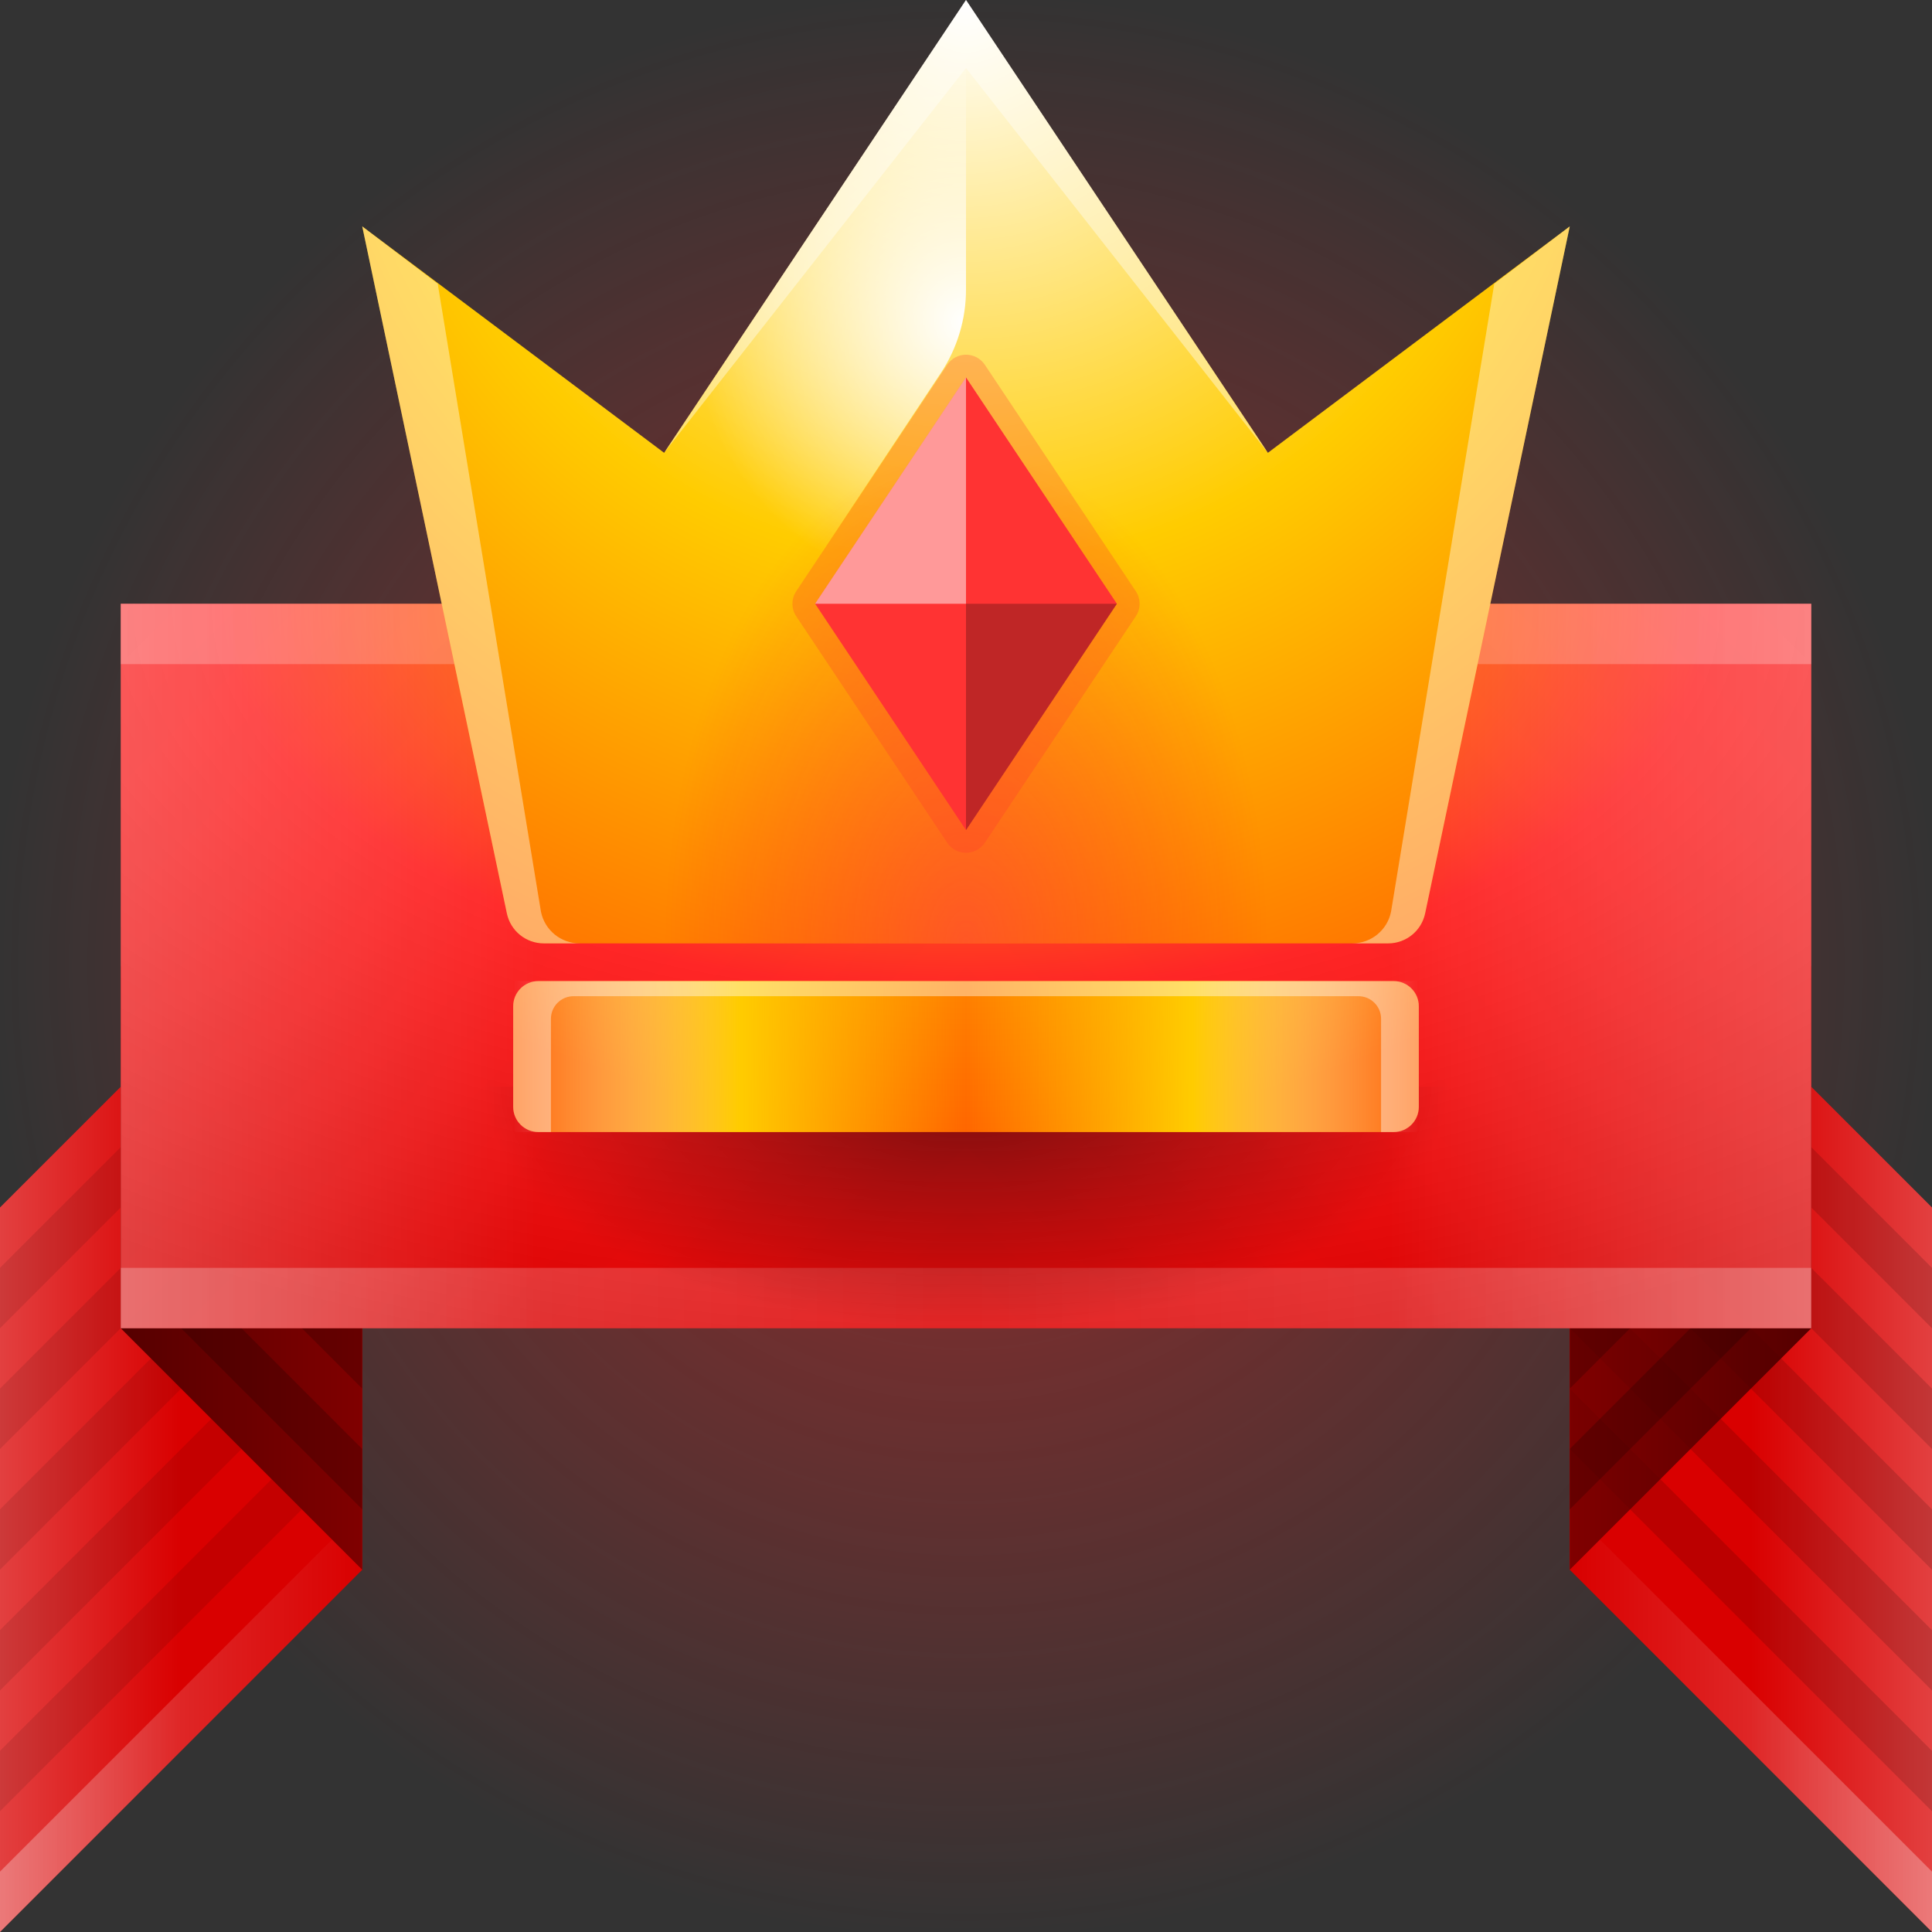 <svg width="128" height="128" viewBox="0 0 128 128" fill="none" xmlns="http://www.w3.org/2000/svg">
<rect x="0" y="0" width="128" height="128" fill="#333333" stroke="none"/>
<g clip-path="url(#clip0_3965_2901)">
<path d="M128 0H0V128H128V0Z" fill="url(#paint0_radial_3965_2901)"/>
<path d="M0 80L24 56V104L0 128V80Z" fill="#D90000"/>
<path d="M0 80L24 56V104L0 128V80Z" fill="url(#paint1_linear_3965_2901)" fill-opacity="0.25"/>
<path d="M0 124L24 100V104L0 128V124Z" fill="url(#paint2_linear_3965_2901)" fill-opacity="0.5"/>
<g opacity="0.1">
<path d="M0 116L24 92V96L0 120V116Z" fill="black"/>
<path d="M0 108L24 84V88L0 112V108Z" fill="black"/>
<path d="M0 100L24 76V80L0 104V100Z" fill="black"/>
<path d="M0 92L24 68V72L0 96V92Z" fill="black"/>
<path d="M0 84L24 60V64L0 88V84Z" fill="black"/>
</g>
<path d="M8 88L24 104V80L8 64V88Z" fill="url(#paint3_linear_3965_2901)"/>
<g opacity="0.2">
<path d="M24 96L8 80V84L24 100V96Z" fill="black"/>
<path d="M24 88L8 72V76L24 92V88Z" fill="black"/>
<path d="M8 64L24 80V84L8 68V64Z" fill="black"/>
<path d="M24 72L8 56V60L24 76V72Z" fill="black"/>
<path d="M8 48L24 64V68L8 52V48Z" fill="black"/>
</g>
<path d="M128 80L104 56V104L128 128V80Z" fill="#D90000"/>
<path d="M128 80L104 56V104L128 128V80Z" fill="url(#paint4_linear_3965_2901)" fill-opacity="0.25"/>
<path d="M128 124L104 100V104L128 128V124Z" fill="url(#paint5_linear_3965_2901)" fill-opacity="0.5"/>
<g opacity="0.1">
<path d="M128 116L104 92V96L128 120V116Z" fill="black"/>
<path d="M128 108L104 84V88L128 112V108Z" fill="black"/>
<path d="M128 100L104 76V80L128 104V100Z" fill="black"/>
<path d="M128 92L104 68V72L128 96V92Z" fill="black"/>
<path d="M128 84L104 60V64L128 88V84Z" fill="black"/>
</g>
<path d="M120 88L104 104V80L120 64V88Z" fill="url(#paint6_linear_3965_2901)"/>
<g opacity="0.2">
<path d="M104 96L120 80V84L104 100V96Z" fill="black"/>
<path d="M104 88L120 72V76L104 92V88Z" fill="black"/>
<path d="M120 64L104 80V84L120 68V64Z" fill="black"/>
<path d="M104 72L120 56V60L104 76V72Z" fill="black"/>
<path d="M120 48L104 64V68L120 52V48Z" fill="black"/>
</g>
<g opacity="0.05">
<path d="M128 116L104 92V96L128 120V116Z" fill="black"/>
<path d="M128 108L104 84V88L128 112V108Z" fill="black"/>
<path d="M128 100L104 76V80L128 104V100Z" fill="black"/>
<path d="M128 92L104 68V72L128 96V92Z" fill="black"/>
<path d="M128 84L104 60V64L128 88V84Z" fill="black"/>
</g>
<path opacity="0.5" d="M88 80H112V56H88V80Z" fill="black"/>
<path d="M8 40H120V88H8V40Z" fill="url(#paint7_radial_3965_2901)"/>
<path d="M8 40H120V88H8V40Z" fill="url(#paint8_linear_3965_2901)" fill-opacity="0.25"/>
<path d="M8 84H120V88H8V84Z" fill="url(#paint9_linear_3965_2901)" fill-opacity="0.25"/>
<path d="M8 40H120V44H8V40Z" fill="url(#paint10_linear_3965_2901)" fill-opacity="0.25"/>
<g opacity="0.05">
<mask id="mask0_3965_2901" style="mask-type:alpha" maskUnits="userSpaceOnUse" x="8" y="40" width="112" height="48">
<g opacity="0.05">
<path d="M8 88H120V40H8V88Z" fill="url(#paint11_radial_3965_2901)"/>
<path d="M8 88H120V40H8V88Z" fill="url(#paint12_linear_3965_2901)" fill-opacity="0.25"/>
</g>
</mask>
<g mask="url(#mask0_3965_2901)">
<path d="M64 20L8 76V72L64 16V20Z" fill="black"/>
<path d="M64 12L8 68V64L64 8V12Z" fill="black"/>
<path d="M64 4L8 60V56L64 0V4Z" fill="black"/>
<path d="M64 -4L8 52V48L64 -8V-4Z" fill="black"/>
<path d="M64 -12L8 44V40L64 -16V-12Z" fill="black"/>
<path d="M64 28L8 84V80L64 24V28Z" fill="black"/>
<path d="M64 36L8 92V88L64 32V36Z" fill="black"/>
<path d="M64 44L8 100V96L64 40V44Z" fill="black"/>
<path d="M64 52L8 108V104L64 48V52Z" fill="black"/>
<path d="M64 60L8 116V112L64 56V60Z" fill="black"/>
<path d="M64 68L8 124V120L64 64V68Z" fill="black"/>
<path d="M64 76L8 132V128L64 72V76Z" fill="black"/>
<path d="M64 84L8 140V136L64 80V84Z" fill="black"/>
<path d="M64 20L120 76V72L64 16V20Z" fill="black"/>
<path d="M64 12L120 68V64L64 8V12Z" fill="black"/>
<path d="M64 4L120 60V56L64 0V4Z" fill="black"/>
<path d="M64 -4L120 52V48L64 -8V-4Z" fill="black"/>
<path d="M64 -12L120 44V40L64 -16V-12Z" fill="black"/>
<path d="M64 28L120 84V80L64 24V28Z" fill="black"/>
<path d="M64 36L120 92V88L64 32V36Z" fill="black"/>
<path d="M64 44L120 100V96L64 40V44Z" fill="black"/>
<path d="M64 52L120 108V104L64 48V52Z" fill="black"/>
<path d="M64 60L120 116V112L64 56V60Z" fill="black"/>
<path d="M64 68L120 124V120L64 64V68Z" fill="black"/>
<path d="M64 76L120 132V128L64 72V76Z" fill="black"/>
<path d="M64 84L120 140V136L64 80V84Z" fill="black"/>
</g>
</g>
<path d="M31.998 72H95.998V88H31.998V72Z" fill="url(#paint13_radial_3965_2901)" fill-opacity="0.5"/>
<path fill-rule="evenodd" clip-rule="evenodd" d="M33.582 60.515C33.826 61.672 34.846 62.5 36.029 62.5H91.972C93.154 62.5 94.174 61.672 94.418 60.515L104 15L84 30L64 0L44 30L24 15L33.582 60.515Z" fill="url(#paint14_radial_3965_2901)"/>
<path d="M34 66.667C34 65.746 34.746 65 35.667 65H92.333C93.254 65 94 65.746 94 66.667V73.333C94 74.254 93.254 75 92.333 75H35.667C34.746 75 34 74.254 34 73.333V66.667Z" fill="url(#paint15_radial_3965_2901)"/>
<path d="M64 19.187L64.003 0L44 30V40H52.2L62.335 24.711C63.421 23.073 64 21.152 64 19.187Z" fill="url(#paint16_radial_3965_2901)"/>
<path opacity="0.5" d="M44 62.5H84V30H44V62.5Z" fill="url(#paint17_radial_3965_2901)"/>
<path d="M54 40L64 55L74 40L64 25L54 40Z" fill="#FF3333"/>
<path opacity="0.25" fill-rule="evenodd" clip-rule="evenodd" d="M64.001 56.5C63.499 56.5 63.031 56.249 62.753 55.832L52.753 40.832C52.417 40.328 52.417 39.672 52.753 39.168L62.753 24.168C63.031 23.751 63.499 23.5 64.001 23.5C64.502 23.5 64.971 23.751 65.249 24.168L75.249 39.168C75.585 39.672 75.585 40.328 75.249 40.832L65.249 55.832C64.971 56.249 64.502 56.5 64.001 56.5ZM64.001 55L74.001 40L64.001 25L54.001 40L64.001 55Z" fill="#FF3333"/>
<path opacity="0.5" d="M64 25L54 40H64V25Z" fill="white"/>
<path opacity="0.25" d="M64 55L74 40H64V55Z" fill="black"/>
<path d="M64 75V65H34V75H64Z" fill="url(#paint18_linear_3965_2901)"/>
<path d="M94 75V65H64V75H94Z" fill="url(#paint19_linear_3965_2901)"/>
<path d="M64 0L44 30L64 4.507L84 30L64 0Z" fill="white" fill-opacity="0.4"/>
<path d="M99 18.8L92.159 60.41C91.911 61.626 90.841 62.5 89.6 62.5H91.972C93.154 62.5 94.174 61.672 94.418 60.515L104 15L99 18.8Z" fill="white" fill-opacity="0.4"/>
<path d="M29 18.8L35.841 60.41C36.089 61.626 37.159 62.5 38.4 62.5H36.029C34.846 62.5 33.826 61.672 33.582 60.515L24 15L29 18.8Z" fill="white" fill-opacity="0.4"/>
<path d="M35.667 65C34.746 65 34 65.746 34 66.667V73.333C34 74.254 34.746 75 35.667 75H36.5V67.5C36.5 66.672 37.172 66 38 66H90C90.828 66 91.5 66.672 91.5 67.5V75H92.333C93.254 75 94 74.254 94 73.333V66.667C94 65.746 93.254 65 92.333 65H35.667Z" fill="white" fill-opacity="0.4"/>
</g>
<defs>
<radialGradient id="paint0_radial_3965_2901" cx="0" cy="0" r="1" gradientUnits="userSpaceOnUse" gradientTransform="translate(64 64) scale(64)">
<stop stop-color="#FF2626" stop-opacity="0.5"/>
<stop offset="1" stop-color="#FF2626" stop-opacity="0"/>
</radialGradient>
<linearGradient id="paint1_linear_3965_2901" x1="0" y1="92" x2="24" y2="92" gradientUnits="userSpaceOnUse">
<stop stop-color="white"/>
<stop offset="0.5" stop-color="white" stop-opacity="0"/>
<stop offset="1" stop-color="white" stop-opacity="0"/>
</linearGradient>
<linearGradient id="paint2_linear_3965_2901" x1="-16" y1="92" x2="24" y2="92" gradientUnits="userSpaceOnUse">
<stop stop-color="white"/>
<stop offset="1" stop-color="white" stop-opacity="0"/>
</linearGradient>
<linearGradient id="paint3_linear_3965_2901" x1="0" y1="80" x2="24" y2="80" gradientUnits="userSpaceOnUse">
<stop stop-color="#400000"/>
<stop offset="1" stop-color="#800000"/>
</linearGradient>
<linearGradient id="paint4_linear_3965_2901" x1="128" y1="92" x2="104" y2="92" gradientUnits="userSpaceOnUse">
<stop stop-color="white"/>
<stop offset="0.5" stop-color="white" stop-opacity="0"/>
<stop offset="1" stop-color="white" stop-opacity="0"/>
</linearGradient>
<linearGradient id="paint5_linear_3965_2901" x1="144" y1="92" x2="104" y2="92" gradientUnits="userSpaceOnUse">
<stop stop-color="white"/>
<stop offset="1" stop-color="white" stop-opacity="0"/>
</linearGradient>
<linearGradient id="paint6_linear_3965_2901" x1="128" y1="80" x2="104" y2="80" gradientUnits="userSpaceOnUse">
<stop stop-color="#400000"/>
<stop offset="1" stop-color="#800000"/>
</linearGradient>
<radialGradient id="paint7_radial_3965_2901" cx="0" cy="0" r="1" gradientUnits="userSpaceOnUse" gradientTransform="translate(64 40) rotate(90) scale(51.429 97.935)">
<stop stop-color="#FFCC00"/>
<stop offset="0.5" stop-color="#FF2626"/>
<stop offset="1" stop-color="#D90000"/>
</radialGradient>
<linearGradient id="paint8_linear_3965_2901" x1="8" y1="43.429" x2="120" y2="43.429" gradientUnits="userSpaceOnUse">
<stop stop-color="white"/>
<stop offset="0.25" stop-color="white" stop-opacity="0"/>
<stop offset="0.5" stop-color="#FFCC00" stop-opacity="0"/>
<stop offset="0.75" stop-color="white" stop-opacity="0"/>
<stop offset="1" stop-color="white"/>
</linearGradient>
<linearGradient id="paint9_linear_3965_2901" x1="8" y1="36" x2="120" y2="36" gradientUnits="userSpaceOnUse">
<stop stop-color="white"/>
<stop offset="0.5" stop-color="white" stop-opacity="0.5"/>
<stop offset="1" stop-color="white"/>
</linearGradient>
<linearGradient id="paint10_linear_3965_2901" x1="8" y1="-8" x2="120" y2="-8" gradientUnits="userSpaceOnUse">
<stop stop-color="white"/>
<stop offset="0.5" stop-color="white" stop-opacity="0.5"/>
<stop offset="1" stop-color="white"/>
</linearGradient>
<radialGradient id="paint11_radial_3965_2901" cx="0" cy="0" r="1" gradientUnits="userSpaceOnUse" gradientTransform="translate(64 88) rotate(-90) scale(60 97.935)">
<stop stop-color="#FFCC00"/>
<stop offset="0.5" stop-color="#FF2626"/>
<stop offset="1" stop-color="#D90000"/>
</radialGradient>
<linearGradient id="paint12_linear_3965_2901" x1="8" y1="84" x2="120" y2="84" gradientUnits="userSpaceOnUse">
<stop stop-color="white"/>
<stop offset="0.25" stop-color="white" stop-opacity="0"/>
<stop offset="0.5" stop-color="#FFCC00" stop-opacity="0"/>
<stop offset="0.75" stop-color="white" stop-opacity="0"/>
<stop offset="1" stop-color="white"/>
</linearGradient>
<radialGradient id="paint13_radial_3965_2901" cx="0" cy="0" r="1" gradientUnits="userSpaceOnUse" gradientTransform="translate(63.998 72) rotate(90) scale(16 32)">
<stop/>
<stop offset="1" stop-opacity="0"/>
</radialGradient>
<radialGradient id="paint14_radial_3965_2901" cx="0" cy="0" r="1" gradientUnits="userSpaceOnUse" gradientTransform="translate(64) rotate(90) scale(75 75)">
<stop stop-color="white"/>
<stop offset="0.5" stop-color="#FFCC00"/>
<stop offset="1" stop-color="#FF6600"/>
</radialGradient>
<radialGradient id="paint15_radial_3965_2901" cx="0" cy="0" r="1" gradientUnits="userSpaceOnUse" gradientTransform="translate(64 2.79397e-06) rotate(90) scale(75 75)">
<stop stop-color="white"/>
<stop offset="0.5" stop-color="#FFCC00"/>
<stop offset="1" stop-color="#FF6600"/>
</radialGradient>
<radialGradient id="paint16_radial_3965_2901" cx="0" cy="0" r="1" gradientUnits="userSpaceOnUse" gradientTransform="translate(64.003 21.333) rotate(90) scale(18.133 18.133)">
<stop stop-color="white"/>
<stop offset="1" stop-color="white" stop-opacity="0"/>
</radialGradient>
<radialGradient id="paint17_radial_3965_2901" cx="0" cy="0" r="1" gradientUnits="userSpaceOnUse" gradientTransform="translate(64 62.5) rotate(-180) scale(20 32.633)">
<stop stop-color="#FF264A"/>
<stop offset="1" stop-color="#FF002A" stop-opacity="0"/>
</radialGradient>
<linearGradient id="paint18_linear_3965_2901" x1="64" y1="70" x2="34" y2="70" gradientUnits="userSpaceOnUse">
<stop stop-color="#FFCC00" stop-opacity="0"/>
<stop offset="0.5" stop-color="#FFCC00"/>
<stop offset="1" stop-color="white" stop-opacity="0"/>
</linearGradient>
<linearGradient id="paint19_linear_3965_2901" x1="94" y1="70" x2="64" y2="70" gradientUnits="userSpaceOnUse">
<stop stop-color="white" stop-opacity="0"/>
<stop offset="0.5" stop-color="#FFCC00"/>
<stop offset="1" stop-color="#FFCC00" stop-opacity="0"/>
</linearGradient>
<clipPath id="clip0_3965_2901">
<rect width="128" height="128" fill="white"/>
</clipPath>
</defs>
</svg>
